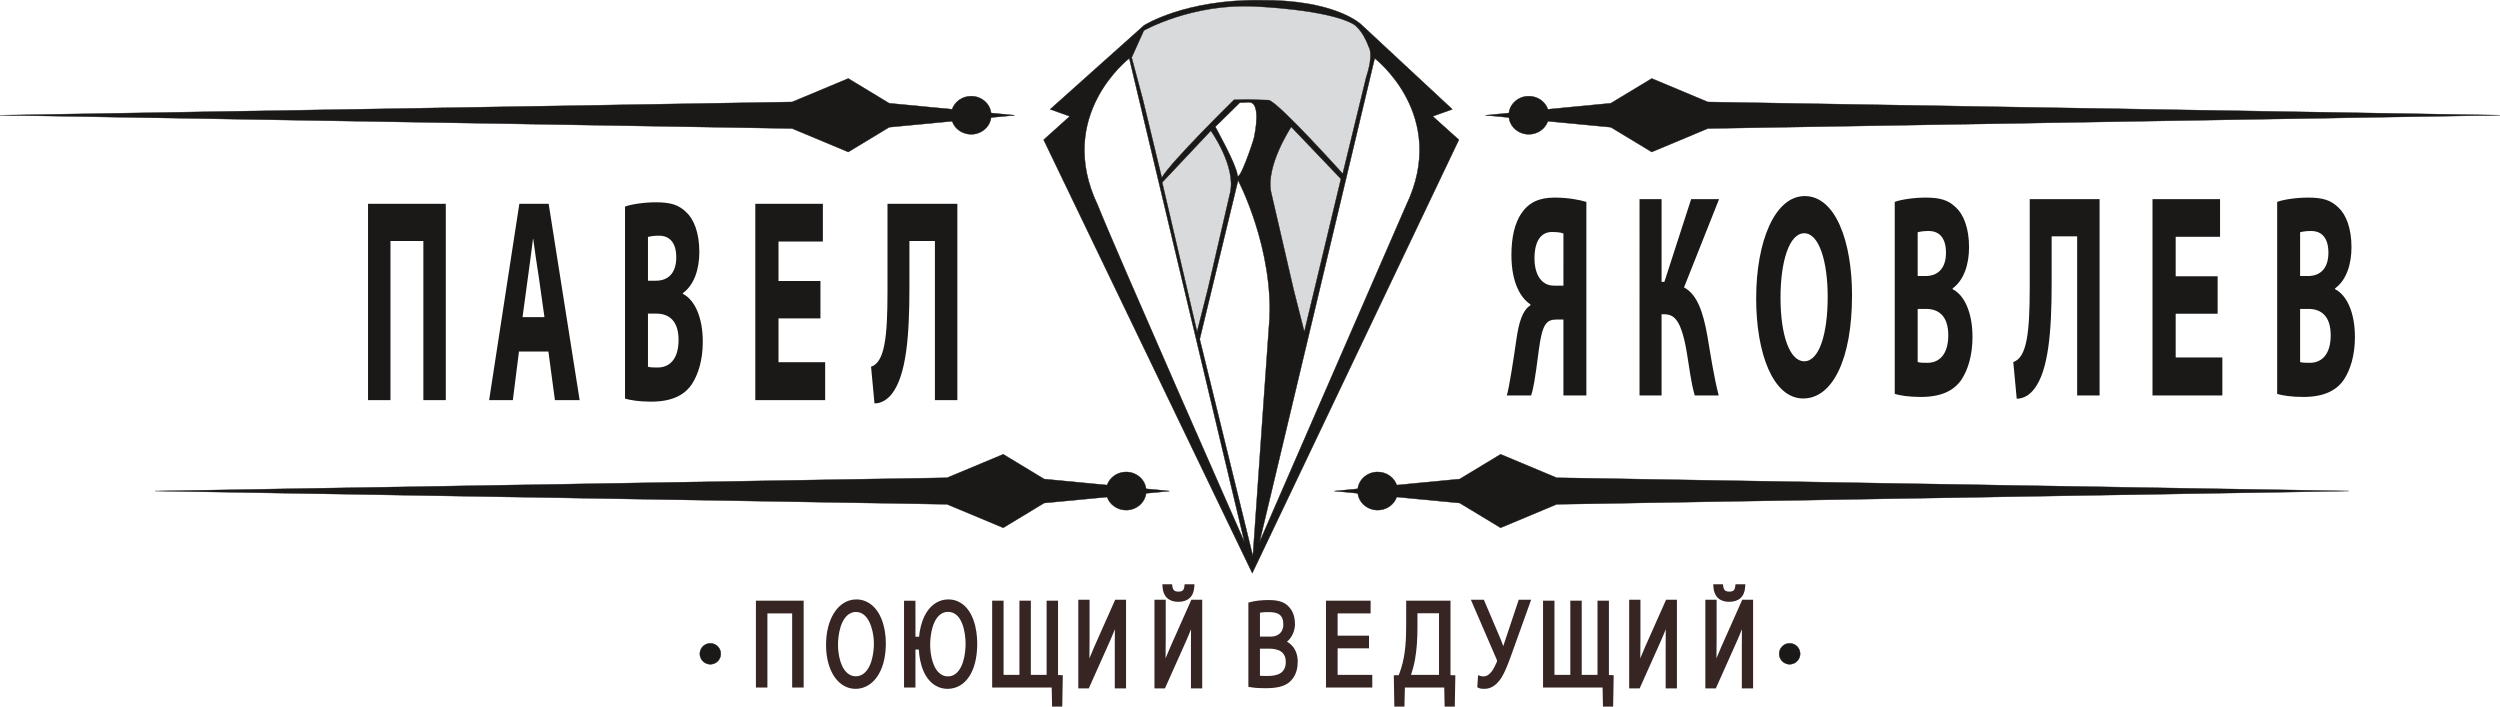 <?xml version="1.0" encoding="UTF-8" standalone="no"?> <svg xmlns:inkscape="http://www.inkscape.org/namespaces/inkscape" xmlns:sodipodi="http://sodipodi.sourceforge.net/DTD/sodipodi-0.dtd" xmlns="http://www.w3.org/2000/svg" xmlns:svg="http://www.w3.org/2000/svg" width="1417.326pt" height="400.586pt" id="svg30" viewBox="0 0 1417.326 400.586" sodipodi:docname="d4487639cecd59d321ad0f5a1cc7c576.cdr"> <defs id="defs34"></defs> <path d="m 0.002,65.321 449.078,7.532 31.833,13.314 23.207,-14.04 35.673,-3.398 c 1.499,4.307 5.768,7.415 10.801,7.415 5.822,0 10.621,-4.157 11.294,-9.519 l 13.375,-1.274 -13.371,-1.281 c -0.657,-5.378 -5.464,-9.552 -11.298,-9.552 -5.04,0 -9.315,3.117 -10.807,7.434 l -35.667,-3.418 -23.207,-14.04 -31.833,13.314 z" style="fill:#1b1918;fill-rule:evenodd;stroke:#1b1918;stroke-width:0.216;stroke-linecap:butt;stroke-linejoin:miter;stroke-dasharray:none" id="path2"></path> <path d="m 1417.325,65.321 -449.078,7.532 -31.833,13.314 -23.207,-14.04 -35.673,-3.398 c -1.499,4.307 -5.768,7.415 -10.801,7.415 -5.822,0 -10.621,-4.157 -11.293,-9.519 l -13.375,-1.274 13.371,-1.281 c 0.657,-5.378 5.464,-9.552 11.298,-9.552 5.04,0 9.315,3.117 10.807,7.434 l 35.667,-3.418 23.207,-14.04 31.833,13.314 z" style="fill:#1b1918;fill-rule:evenodd;stroke:#1b1918;stroke-width:0.216;stroke-linecap:butt;stroke-linejoin:miter;stroke-dasharray:none" id="path4"></path> <path d="m 1331.643,278.371 -449.078,7.532 -31.833,13.314 -23.207,-14.04 -35.673,-3.398 c -1.499,4.307 -5.768,7.415 -10.801,7.415 -5.822,0 -10.621,-4.157 -11.293,-9.519 l -13.375,-1.274 13.371,-1.281 c 0.657,-5.378 5.464,-9.552 11.298,-9.552 5.04,0 9.315,3.117 10.807,7.434 l 35.667,-3.418 23.207,-14.04 31.833,13.314 z" style="fill:#1b1918;fill-rule:evenodd;stroke:#1b1918;stroke-width:0.216;stroke-linecap:butt;stroke-linejoin:miter;stroke-dasharray:none" id="path6"></path> <path d="m 87.858,278.371 449.078,7.532 31.833,13.314 23.207,-14.04 35.674,-3.398 c 1.499,4.307 5.768,7.415 10.801,7.415 5.822,0 10.621,-4.157 11.293,-9.519 l 13.375,-1.274 -13.371,-1.281 c -0.657,-5.378 -5.464,-9.552 -11.298,-9.552 -5.04,0 -9.315,3.117 -10.807,7.434 l -35.667,-3.418 -23.207,-14.04 -31.833,13.314 z" style="fill:#1b1918;fill-rule:evenodd;stroke:#1b1918;stroke-width:0.216;stroke-linecap:butt;stroke-linejoin:miter;stroke-dasharray:none" id="path8"></path> <path d="m 709.954,324.92 -118.287,-245.673 14.816,-13.313 -11.113,-3.971 53.194,-47.558 c 0,0 23.067,-14.733 65.703,-14.287 42.636,-0.446 57.255,13.617 57.255,13.617 l 51.855,48.228 -11.113,3.971 14.817,13.313 z m 4.088,-17.544 65.314,-274.316 c 0,0 42.298,32.346 17.831,83.352 z M 688.987,71.887 c 0,0 11.848,21.263 12.482,27.081 0.635,5.818 8.99,-18.441 9.521,-21.051 0.486,-2.392 4.098,-19.803 -2.788,-19.919 l -0.867,-0.01 -2.13,0.127 -0.876,0.012 -1.352,-0.009 -13.99,13.769 z m 16.555,235.489 -65.313,-274.316 c 0,0 -42.298,32.346 -17.832,83.352 8.306,21.375 83.145,190.964 83.145,190.964 z m 4.75,7.886 -30.124,-122.98 21.739,-90.061 c 0,0 20.497,38.819 17.702,81.366 2.795,-42.546 -9.317,131.676 -9.317,131.676 z" style="fill:#1b1918;fill-rule:evenodd;stroke:#1b1918;stroke-width:0.216;stroke-linecap:butt;stroke-linejoin:miter;stroke-dasharray:none" id="path10"></path> <path d="m 208.649,226.847 h 12.72 v -90.219 h 18.646 v 90.219 h 12.72 v -111.304 h -44.085 z m 102.263,-27.539 3.686,27.539 h 14.021 l -17.562,-111.304 h -16.622 l -17.128,111.304 h 13.442 l 3.469,-27.539 z m -14.671,-19.507 3.035,-22.375 c 0.867,-6.454 2.024,-14.773 2.891,-21.945 h 0.144 c 0.939,7.172 2.168,15.347 3.18,21.802 l 3.18,22.519 z m 58.106,46.185 c 2.963,0.861 7.877,1.721 14.743,1.721 11.708,0 18.79,-3.586 23.054,-9.754 3.686,-5.594 6.287,-13.77 6.287,-24.24 0,-14.056 -4.697,-23.81 -11.274,-27.109 v -0.43 c 6.504,-4.733 9.323,-13.769 9.323,-23.379 0,-10.901 -3.18,-18.646 -7.444,-22.519 -4.264,-4.16 -8.889,-5.594 -17.128,-5.594 -6.866,0 -14.165,1.147 -17.562,2.438 z m 13.009,-91.653 c 1.156,-0.287 2.963,-0.717 6.215,-0.717 6.359,0 9.829,4.303 9.829,12.335 0,8.032 -3.83,13.196 -11.635,13.196 h -4.408 z m 0,43.46 h 4.77 c 7.082,0 12.575,4.016 12.575,14.917 0,11.331 -5.492,15.634 -11.78,15.634 -2.457,0 -4.192,0 -5.565,-0.43 z m 97.782,-18.503 h -23.777 v -22.375 h 25.15 v -21.372 h -38.303 v 111.304 h 39.604 v -21.515 h -26.451 v -24.814 h 23.777 z m 38.014,5.881 c 0,25.674 -1.518,40.161 -9.323,42.743 l 1.951,20.798 c 3.975,0 7.444,-2.295 9.973,-5.594 8.022,-10.471 9.829,-32.416 9.829,-59.812 v -26.678 h 14.454 v 90.219 h 12.72 v -111.304 h -39.604 z" style="fill:#1b1918;fill-rule:evenodd" id="path12"></path> <path d="m 899.362,114.461 c -4.264,-1.291 -10.696,-2.438 -18.14,-2.438 -8.817,0 -14.671,2.869 -18.863,9.18 -3.397,5.164 -5.493,12.765 -5.493,23.38 0,15.921 5.42,24.527 10.769,27.969 v 0.574 c -4.409,2.582 -6.577,9.61 -7.95,19.363 -1.59,11.044 -4.047,27.109 -5.42,31.699 h 13.731 c 1.229,-3.299 2.24,-8.749 4.409,-25.818 1.951,-14.774 4.336,-17.212 10.045,-17.212 h 3.903 v 43.03 h 13.009 z m -13.009,47.476 h -5.42 c -6.866,0 -10.985,-6.024 -10.985,-15.491 0,-9.897 3.758,-14.917 9.901,-14.917 3.613,0 5.565,0.43 6.504,0.861 z m 43.145,62.25 h 12.503 v -46.042 c 5.637,0 10.624,0 14.237,21.372 1.445,8.319 2.313,16.925 4.553,24.671 h 13.587 c -2.746,-10.758 -4.481,-22.232 -6.432,-33.85 -2.385,-13.196 -5.637,-23.38 -13.226,-27.396 l 19.875,-50.058 h -15.827 l -15.177,46.902 h -1.59 v -46.902 h -12.503 z m 92.796,1.721 c 16.695,0 27.68,-22.376 27.68,-58.521 0,-30.408 -9.323,-56.225 -26.813,-56.225 -16.767,0 -27.535,25.244 -27.535,58.09 0,30.838 9.467,56.656 26.668,56.656 z m 0.578,-21.085 c -8.094,0 -13.442,-14.343 -13.442,-36.145 0,-20.367 4.914,-36.432 13.442,-36.432 8.528,0 13.298,16.208 13.298,36.002 0,21.228 -4.842,36.575 -13.298,36.575 z m 51.312,18.503 c 2.963,0.861 7.878,1.721 14.743,1.721 11.708,0 18.79,-3.586 23.054,-9.754 3.686,-5.594 6.287,-13.77 6.287,-24.24 0,-14.056 -4.698,-23.81 -11.274,-27.109 v -0.43 c 6.504,-4.733 9.323,-13.769 9.323,-23.379 0,-10.901 -3.18,-18.646 -7.444,-22.519 -4.264,-4.16 -8.889,-5.594 -17.128,-5.594 -6.866,0 -14.165,1.147 -17.562,2.438 z m 13.009,-91.653 c 1.156,-0.287 2.963,-0.717 6.215,-0.717 6.36,0 9.829,4.303 9.829,12.335 0,8.032 -3.83,13.196 -11.635,13.196 h -4.408 z m 0,43.46 h 4.77 c 7.082,0 12.575,4.016 12.575,14.917 0,11.331 -5.493,15.634 -11.78,15.634 -2.457,0 -4.192,0 -5.565,-0.43 z m 63.526,-12.622 c 0,25.675 -1.518,40.161 -9.323,42.743 l 1.951,20.798 c 3.975,0 7.444,-2.295 9.973,-5.594 8.022,-10.471 9.829,-32.416 9.829,-59.812 v -26.678 h 14.454 v 90.219 h 12.72 v -111.304 h -39.604 z m 106.527,-5.881 h -23.777 v -22.375 h 25.15 v -21.372 h -38.303 v 111.304 h 39.604 v -21.515 h -26.451 v -24.814 h 23.777 z m 33.751,66.696 c 2.963,0.861 7.877,1.721 14.743,1.721 11.708,0 18.79,-3.586 23.054,-9.754 3.686,-5.594 6.287,-13.77 6.287,-24.24 0,-14.056 -4.697,-23.81 -11.274,-27.109 v -0.43 c 6.504,-4.733 9.323,-13.769 9.323,-23.379 0,-10.901 -3.18,-18.646 -7.444,-22.519 -4.264,-4.16 -8.889,-5.594 -17.128,-5.594 -6.866,0 -14.165,1.147 -17.562,2.438 z m 13.009,-91.653 c 1.156,-0.287 2.963,-0.717 6.215,-0.717 6.359,0 9.829,4.303 9.829,12.335 0,8.032 -3.83,13.196 -11.635,13.196 h -4.408 z m 0,43.46 h 4.77 c 7.082,0 12.575,4.016 12.575,14.917 0,11.331 -5.492,15.634 -11.78,15.634 -2.457,0 -4.192,0 -5.565,-0.43 z" style="fill:#1b1918;fill-rule:evenodd" id="path14"></path> <g id="Layer1000" transform="translate(-2110.505,1000.074)"> <path d="m 2914.102,-652.396 v 7.681 c 0,6.12 -0.289,12.4 -1.368,18.436 -0.548,3.066 -1.305,5.93 -2.276,8.821 h 15.868 v -34.938 z m -89.293,20.06 v 15.359 c 1.437,0.165 3.049,0.124 4.385,0.124 5.428,0 10.257,-1.478 10.257,-7.924 0,-5.941 -4.34,-7.56 -9.61,-7.56 z m 0,-20.383 v 13.564 h 6.155 c 4.196,0 7.105,-2.548 7.105,-6.772 0,-5.87 -3.252,-7.136 -8.487,-7.136 -1.502,0 -3.218,0.049 -4.773,0.344 z m -176.879,36.109 c 1.04,0 2.039,-0.207 2.981,-0.651 5.697,-2.685 7.017,-12.322 7.017,-17.818 0,-6.097 -1.722,-18.105 -9.955,-18.105 -1.136,0 -2.22,0.24 -3.233,0.757 -5.548,2.828 -6.894,12.329 -6.894,17.834 0,5.431 1.408,14.537 6.91,17.259 0.998,0.494 2.062,0.725 3.174,0.725 z m -52.203,-0.061 c 0.951,0 1.874,-0.176 2.75,-0.546 5.991,-2.53 7.463,-12.297 7.463,-17.923 0,-0.724 -0.023,-1.448 -0.07,-2.171 -0.36,-5.623 -2.788,-15.813 -10.058,-15.813 -1.094,0 -2.142,0.225 -3.127,0.706 -5.668,2.766 -7.087,12.328 -7.087,17.884 0,5.429 1.457,14.434 6.951,17.139 0.999,0.492 2.064,0.724 3.176,0.724 z m 502.327,-26.646 c -0.995,2.488 -2.03,4.96 -3.124,7.408 l -11.675,26.118 h -5.934 v -50.273 h 6.386 v 22.5 c 0,3.577 -0.022,7.15 -0.09,10.722 0.902,-2.236 1.832,-4.461 2.817,-6.678 l 11.803,-26.545 h 6.152 v 50.273 h -6.386 v -22.864 c 0,-3.552 0,-7.108 0.05,-10.662 z m -3.622,-25.535 h 5.581 l -0.118,1.641 c -0.392,5.427 -3.616,8.33 -9.083,8.33 -5.367,0 -8.577,-3.035 -8.911,-8.344 l -0.102,-1.627 h 5.482 l 0.207,1.288 c 0.342,2.122 1.236,2.894 3.454,2.894 2.163,0 3.047,-0.753 3.318,-2.848 z m -39.557,25.535 c -0.995,2.488 -2.03,4.96 -3.124,7.408 l -11.675,26.118 h -5.934 v -50.273 h 6.386 v 22.5 c 0,3.577 -0.022,7.149 -0.09,10.722 0.901,-2.236 1.832,-4.461 2.817,-6.677 l 11.803,-26.545 h 6.152 v 50.273 h -6.386 v -22.864 c 0,-3.552 0,-7.108 0.05,-10.662 z m -63.096,25.858 h 8.986 v -42.06 h 6.472 v 42.06 h 8.942 v -42.06 h 6.473 v 42.128 l 2.703,0.122 -0.311,17.78 h -5.768 l -0.216,-10.788 h -33.753 v -49.243 h 6.472 z m -29.016,-16.325 c 0.426,-1.302 0.858,-2.602 1.292,-3.902 l 7.473,-22.379 h 7.035 l -9.716,27.078 c -0.729,2.031 -1.451,4.064 -2.203,6.087 -1.346,3.617 -2.962,7.932 -5.026,11.186 l -0.018,0.028 c -2.244,3.371 -5.263,6.137 -9.522,6.137 -0.982,0 -2.27,-0.018 -3.157,-0.47 l -0.899,-0.459 0.452,-6.768 1.811,0.509 c 0.357,0.094 0.907,0.126 1.274,0.126 3.919,0 6.167,-5.054 7.495,-8.058 l 0.017,-0.038 0.019,-0.037 c 0.095,-0.187 0.136,-0.37 0.136,-0.579 0,-0.375 -0.186,-0.851 -0.349,-1.211 l -14.481,-33.531 h 7.356 l 9.559,22.467 0.01,0.022 c 0.491,1.258 0.974,2.522 1.443,3.791 z m -29.923,16.48 2.747,0.061 -0.312,17.754 h -5.768 l -0.216,-10.788 h -22.308 l -0.259,10.788 h -5.719 l -0.312,-17.749 2.85,-0.073 c 0.464,-1.285 0.911,-2.575 1.317,-3.879 2.57,-8.248 2.854,-16.641 2.854,-25.223 v -13.106 h 25.126 z m -63.991,-15.214 v 15.059 h 19.646 v 7.183 h -26.248 v -49.243 h 25.298 v 7.182 h -18.696 v 12.635 h 17.789 v 7.183 z m -27.11,-22.917 c 2.156,2.523 2.93,5.954 2.93,9.204 0,3.631 -1.631,7.598 -4.519,9.928 1.127,0.634 2.149,1.46 2.992,2.416 2.195,2.489 3.082,5.655 3.082,8.929 0,3.451 -0.768,6.966 -2.95,9.719 -3.629,4.899 -10.066,5.327 -15.68,5.327 -2.634,0 -5.489,-0.114 -8.08,-0.568 l -1.266,-0.222 v -47.729 l 1.131,-0.306 c 3.151,-0.854 6.944,-1.144 10.201,-1.144 4.587,0 9.198,0.557 12.159,4.447 z m -55.998,12.118 c -0.995,2.488 -2.03,4.96 -3.124,7.408 l -11.675,26.118 h -5.934 v -50.273 h 6.386 v 22.5 c 0,3.577 -0.022,7.149 -0.09,10.722 0.901,-2.236 1.832,-4.461 2.817,-6.677 l 11.803,-26.545 h 6.152 v 50.273 h -6.386 v -22.864 c 0,-3.552 0,-7.108 0.05,-10.662 z m -3.622,-25.535 h 5.582 l -0.118,1.641 c -0.392,5.427 -3.616,8.33 -9.083,8.33 -5.367,0 -8.577,-3.035 -8.911,-8.344 l -0.102,-1.627 h 5.482 l 0.207,1.288 c 0.342,2.122 1.236,2.894 3.454,2.894 2.162,0 3.047,-0.753 3.318,-2.848 z m -39.557,25.535 c -0.995,2.488 -2.03,4.96 -3.124,7.408 l -11.675,26.118 h -5.934 v -50.273 h 6.386 v 22.5 c 0,3.577 -0.022,7.15 -0.09,10.722 0.902,-2.236 1.832,-4.461 2.817,-6.677 l 11.803,-26.545 h 6.152 v 50.273 h -6.386 v -22.864 c 0,-3.552 0,-7.108 0.05,-10.662 z m -63.096,25.858 h 8.986 v -42.06 h 6.472 v 42.06 h 8.942 v -42.06 h 6.473 v 42.128 l 2.703,0.122 -0.311,17.78 h -5.768 l -0.216,-10.788 h -33.753 v -49.243 h 6.472 z m -49.958,-21.636 h 2.054 c 0.691,-7.659 3.735,-16.74 11.191,-20.023 1.721,-0.758 3.553,-1.128 5.433,-1.128 2.089,0 4.105,0.452 5.971,1.396 8.071,4.084 10.37,15.328 10.37,23.528 0,5.707 -0.829,11.974 -3.54,17.078 -2.028,3.818 -5.123,6.929 -9.354,8.154 -1.262,0.365 -2.566,0.542 -3.879,0.542 -1.872,0 -3.7,-0.36 -5.416,-1.112 -7.84,-3.434 -10.493,-13.223 -10.914,-21.191 h -1.916 v 21.576 h -6.472 v -49.243 h 6.472 z m -33.914,29.546 c -1.693,0 -3.354,-0.306 -4.929,-0.927 -4.018,-1.586 -6.887,-4.96 -8.737,-8.769 -2.252,-4.637 -3.107,-10.049 -3.107,-15.168 0,-5.56 0.958,-11.478 3.549,-16.452 2.062,-3.959 5.244,-7.397 9.599,-8.769 1.301,-0.41 2.65,-0.613 4.014,-0.613 1.753,0 3.469,0.325 5.093,0.988 8.901,3.639 11.637,15.251 11.637,23.875 0,5.959 -1.006,12.438 -4.081,17.638 -2.312,3.91 -5.802,7.012 -10.346,7.928 -0.886,0.178 -1.788,0.267 -2.692,0.267 z m -35.987,-42.788 h -14.037 v 42.06 h -6.516 v -49.243 h 27.069 v 49.243 h -6.516 z" style="fill:#372524;fill-rule:evenodd" id="path16"></path> <path d="m 2513.211,-635.335 a 5.925,5.925 0 0 1 5.925,5.925 5.925,5.925 0 1 1 -5.925,-5.925 z" style="fill:#1b1918;fill-rule:evenodd;stroke:#1b1918;stroke-width:0.216;stroke-linecap:butt;stroke-linejoin:miter;stroke-dasharray:none" id="path18"></path> <path d="m 3125.126,-635.335 a 5.925,5.925 0 0 1 5.925,5.925 5.925,5.925 0 1 1 -5.925,-5.925 z" style="fill:#1b1918;fill-rule:evenodd;stroke:#1b1918;stroke-width:0.216;stroke-linecap:butt;stroke-linejoin:miter;stroke-dasharray:none" id="path20"></path> </g> <g id="Layer1001" transform="translate(-2110.505,1000.074)"> <path d="m 2789.154,-811.945 -19.778,-84.731 27.592,-29.302 c 0,0 14.345,20.132 10.966,35.094 l -12.703,54.934 z" style="fill:#d9dadb;fill-rule:evenodd;stroke:#1b1918;stroke-width:0.216;stroke-linecap:butt;stroke-linejoin:miter;stroke-dasharray:none" id="path23"></path> <path d="m 2849.957,-811.945 20.767,-86.707 -28.185,-29.499 c 0,0 -14.74,22.306 -11.361,37.268 l 12.703,54.934 z" style="fill:#d9dadb;fill-rule:evenodd;stroke:#1b1918;stroke-width:0.216;stroke-linecap:butt;stroke-linejoin:miter;stroke-dasharray:none" id="path25"></path> <path d="m 2810.091,-943.476 c 0,0 -36.49,35.833 -40.929,44.216 l -10.684,-44.216 -6.41,-23.998 6.904,-15.287 c 0,0 27.45,-15.615 63.447,-13.643 0,0 40.764,1.644 55.393,10.027 0,0 4.931,2.63 8.712,12.985 0,0 2.959,3.616 -1.48,17.095 l -13.314,54.736 c 0,0 -36.161,-40.271 -41.914,-41.75 l -11.67,-0.329 z" style="fill:#d9dadb;fill-rule:evenodd;stroke:#1b1918;stroke-width:0.216;stroke-linecap:butt;stroke-linejoin:miter;stroke-dasharray:none" id="path27"></path> </g> </svg> 